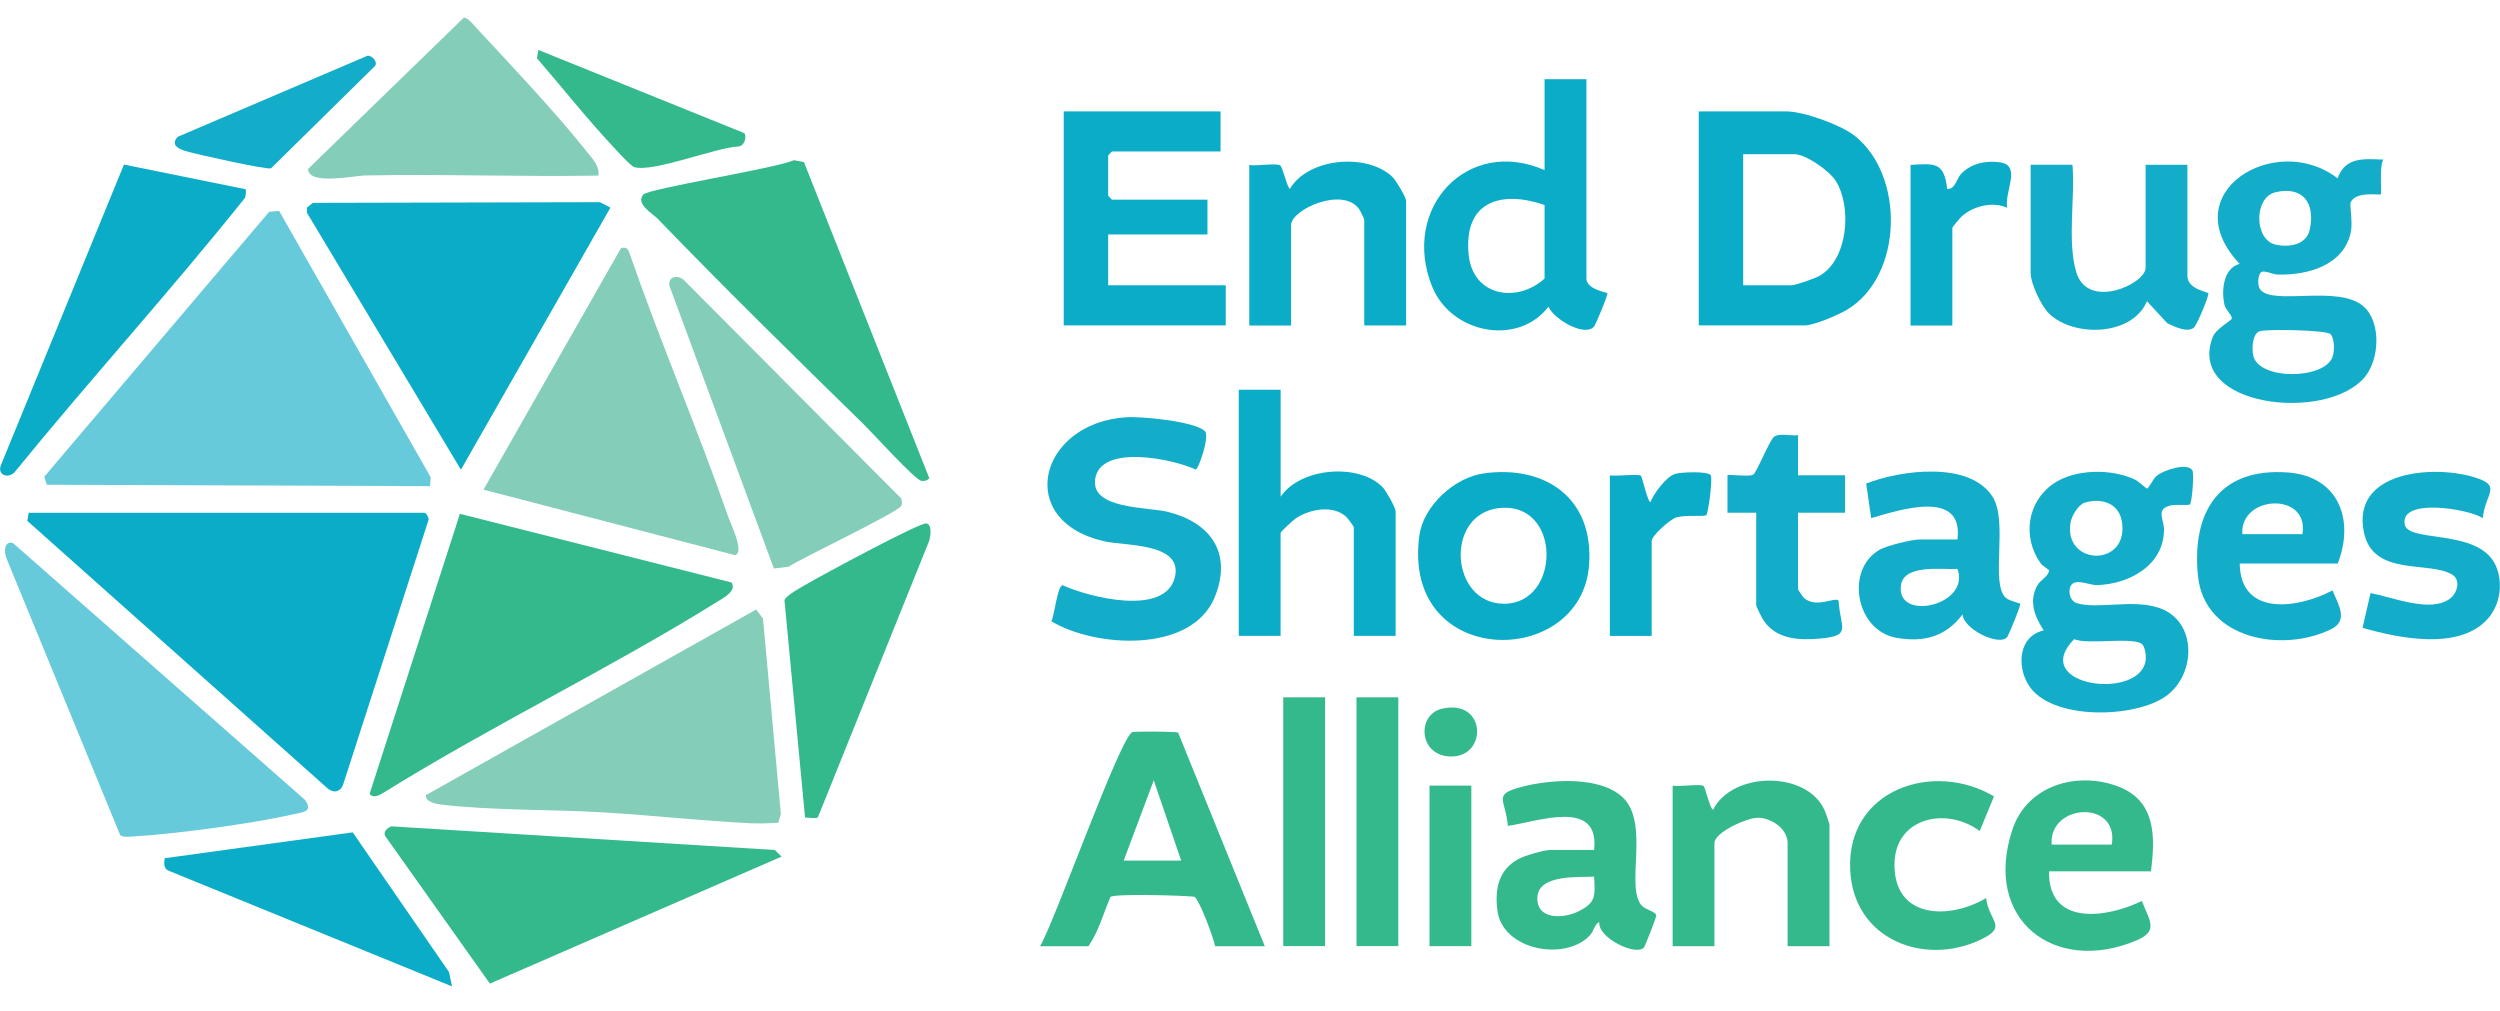 <svg width="94" height="38" viewBox="0 0 94 38" fill="none" xmlns="http://www.w3.org/2000/svg">
<g clip-path="url(#clip0_6311_7533)">
<path d="M1.078 19.281H15.966C16.019 19.281 16.122 19.452 16.117 19.536L12.92 29.443C12.835 29.762 12.574 29.848 12.324 29.649L1.027 19.585L1.078 19.281Z" fill="#0AACC8"/>
<path d="M10.495 7.93L16.194 17.945L16.169 18.279L1.761 18.227L1.664 17.925L10.121 7.963L10.495 7.93Z" fill="#67CADB"/>
<path d="M27.504 21.901C27.717 22.22 27.188 22.489 26.989 22.613C22.887 25.169 18.489 27.272 14.383 29.829C14.247 29.91 14.019 30.025 13.898 29.845L17.293 19.32L27.505 21.901H27.504Z" fill="#33B98B"/>
<path d="M11.764 7.628L22.557 7.602L22.952 7.806L17.331 17.66L11.544 8.003L11.539 7.807L11.764 7.628Z" fill="#0AACC8"/>
<path d="M29.265 30.937C28.93 30.954 28.581 30.971 28.244 30.955C26.413 30.869 24.573 30.66 22.744 30.549C20.753 30.429 18.502 30.48 16.552 30.248C16.392 30.229 15.968 30.135 16.015 29.897L28.431 22.918L28.688 23.257L29.36 30.603L29.264 30.937H29.265Z" fill="#83CDB9"/>
<path d="M23.35 9.329C23.512 9.285 23.603 9.326 23.659 9.49C24.818 12.84 26.224 16.107 27.389 19.453C27.486 19.733 27.996 20.758 27.643 20.875L18.18 18.411L23.35 9.329Z" fill="#83CDB9"/>
<path d="M14.712 31.07L29.133 31.96L29.387 32.208L18.419 36.983L14.492 31.447C14.389 31.275 14.562 31.139 14.712 31.07Z" fill="#33B98B"/>
<path d="M11.466 30.074C11.788 30.533 11.386 30.536 11.027 30.618C9.488 30.97 6.54 31.367 4.959 31.454C4.813 31.462 4.652 31.485 4.52 31.402L0.243 20.993C0.14 20.744 0.157 20.305 0.498 20.427L11.466 30.074Z" fill="#67CADB"/>
<path d="M24.182 7.318C24.371 7.091 29.191 6.326 29.855 6.023L30.227 6.093L34.941 17.978C34.863 18.079 34.762 18.093 34.644 18.079C34.411 18.051 32.811 16.283 32.481 15.96C29.872 13.41 27.256 10.845 24.718 8.214C24.557 8.046 23.889 7.673 24.184 7.319L24.182 7.318Z" fill="#33B98B"/>
<path d="M63.873 12.235V4.188H67.165C67.806 4.188 69.192 4.684 69.719 5.093C71.634 6.579 71.564 10.387 69.44 11.65C69.11 11.846 68.2 12.236 67.852 12.236H63.871L63.873 12.235ZM65.543 10.726H67.361C67.513 10.726 68.225 10.474 68.398 10.379C69.48 9.788 69.645 7.79 69.028 6.807C68.782 6.417 67.902 5.797 67.46 5.797H65.543V10.726Z" fill="#0AACC8"/>
<path d="M29.099 21.378L25.173 10.753C25.103 10.396 25.471 10.326 25.703 10.52L33.888 18.745C33.915 18.832 33.92 18.923 33.893 19.01C33.818 19.243 30.138 20.979 29.65 21.31L29.1 21.376L29.099 21.378Z" fill="#83CDB9"/>
<path d="M22.5 6.602C19.57 6.653 16.631 6.539 13.7 6.598C13.334 6.605 11.581 6.979 11.586 6.35L17.439 0.664C17.599 0.664 17.818 0.945 17.931 1.069C19.235 2.476 20.884 4.215 22.059 5.697C22.267 5.958 22.553 6.238 22.5 6.604V6.602Z" fill="#83CDB9"/>
<path d="M82.433 17.685C82.504 17.801 82.423 18.896 82.338 18.968C82.286 19.013 81.818 18.962 81.632 19.001C81.028 19.132 81.375 19.538 81.368 19.929C81.347 21.285 80.026 21.963 78.854 22C78.522 22.01 77.903 21.656 77.821 22.15C77.785 22.362 77.874 22.614 78.091 22.68C78.878 22.916 80.165 22.522 81.166 22.852C82.621 23.332 82.582 25.339 81.456 26.165C80.304 27.009 77.105 27.108 76.271 25.752C75.819 25.019 75.913 23.91 76.844 23.704C76.501 23.175 76.271 22.614 76.607 22.004C76.71 21.817 77.045 21.654 77.042 21.443C77.042 21.422 76.799 21.28 76.72 21.169C76.033 20.193 76.224 18.866 77.205 18.189C78.025 17.624 79.395 17.617 80.274 18.031C80.407 18.094 80.699 18.372 80.727 18.371C80.781 18.37 80.964 18.009 81.065 17.915C81.318 17.68 82.245 17.379 82.433 17.684V17.685ZM78.389 18.899C78.145 18.971 77.891 19.404 77.85 19.657C77.59 21.269 80.03 21.349 79.788 19.639C79.686 18.914 79.015 18.711 78.389 18.899ZM80.556 24.233C80.255 23.924 78.493 24.257 77.986 24.033C76.243 25.822 80.59 26.38 80.683 24.762C80.691 24.621 80.65 24.333 80.554 24.235L80.556 24.233Z" fill="#14ADC9"/>
<path d="M89.615 6C89.454 6.224 89.563 7.261 89.518 7.307C89.475 7.35 88.595 7.17 88.383 7.609C88.346 7.687 88.465 8.376 88.393 8.72C88.126 9.999 86.734 10.355 85.636 10.323C85.454 10.317 85.213 10.186 85.06 10.215C84.907 10.244 84.852 10.712 84.987 10.887C85.46 11.502 87.951 10.687 88.879 11.53C89.541 12.132 89.469 13.518 88.912 14.182C87.473 15.901 82.168 15.296 83.203 12.664C83.322 12.362 83.894 12.062 83.914 11.978C83.94 11.864 83.684 11.652 83.64 11.46C83.516 10.915 83.601 10.081 84.21 9.921C81.686 7.252 85.569 4.905 87.893 6.705C88.184 5.893 88.882 5.973 89.614 6H89.615ZM85.558 7.228C84.744 7.419 84.746 9.007 85.558 9.196C86.049 9.311 86.715 9.217 86.844 8.643C87.068 7.636 86.59 6.988 85.558 7.228ZM87.626 12.562C87.475 12.407 85.214 12.367 84.964 12.454C84.68 12.552 84.666 13.119 84.722 13.372C84.93 14.294 87.35 14.278 87.696 13.442C87.785 13.228 87.784 12.724 87.626 12.562Z" fill="#14ADC9"/>
<path d="M9.228 7.114C9.269 7.176 9.237 7.348 9.215 7.434C6.417 10.94 3.376 14.279 0.537 17.768C0.268 18.017 -0.121 17.837 0.043 17.469L4.661 6.188L9.228 7.114Z" fill="#0AACC8"/>
<path d="M45.893 4.188V5.696H41.814C41.803 5.696 41.667 5.836 41.667 5.847V7.356C41.667 7.367 41.803 7.507 41.814 7.507H45.401V8.816H41.667V10.727H46.088V12.236H39.996V4.188H45.892H45.893Z" fill="#0AACC8"/>
<path d="M39.105 35.579C39.64 34.707 42.163 27.576 42.59 27.523C42.785 27.498 44.225 27.502 44.298 27.547L47.557 35.579H45.69C45.631 35.271 45.095 33.813 44.905 33.716C44.493 33.67 41.854 33.59 41.749 33.73C41.489 34.343 41.303 35.036 40.924 35.579H39.105ZM44.412 32.358L43.381 29.34L42.251 32.358H44.414H44.412Z" fill="#33B98B"/>
<path d="M59.649 2.978V10.472C59.649 10.881 60.404 10.987 60.435 11.027C60.475 11.078 59.99 12.208 59.949 12.262C59.619 12.703 58.413 12.001 58.224 11.53C57.072 13.036 54.559 12.538 53.849 10.776C52.658 7.823 55.183 5.123 58.076 6.397V2.977H59.649V2.978ZM58.076 7.707C56.445 7.148 55.023 7.56 55.221 9.574C55.376 11.14 57.033 11.415 58.076 10.474V7.707Z" fill="#0AACC8"/>
<path d="M42.333 15.689C42.905 15.649 44.915 15.838 45.304 16.211C45.498 16.397 45.063 17.647 44.96 17.656C44.125 17.26 41.351 16.67 41.176 18.031C41.031 19.152 43.146 19.057 43.909 19.246C45.486 19.635 46.35 20.766 45.681 22.436C44.819 24.588 41.164 24.349 39.531 23.359C39.649 23.135 39.752 22.047 39.952 22.003C40.911 22.447 43.822 23.201 44.177 21.695C44.479 20.412 42.341 20.532 41.546 20.357C38.123 19.606 39.046 15.913 42.331 15.69L42.333 15.689Z" fill="#14ADC9"/>
<path d="M30.749 30.735C30.684 30.791 30.391 30.731 30.271 30.745L29.496 22.569C29.545 22.387 30.163 22.061 30.366 21.942C30.857 21.655 34.593 19.63 34.837 19.681C35.065 19.727 34.993 20.264 34.895 20.441L30.751 30.735H30.749Z" fill="#33B98B"/>
<path d="M48.152 14.652V18.676C48.898 17.573 51.097 17.404 51.987 18.32C52.121 18.459 52.475 19.086 52.475 19.23V23.909H50.903V19.835C50.903 19.787 50.678 19.488 50.612 19.427C50.115 18.973 49.231 19.142 48.708 19.499C48.622 19.558 48.15 19.996 48.15 20.035V23.909H46.578V14.654H48.15L48.152 14.652Z" fill="#0AACC8"/>
<path d="M16.996 37.088L6.353 32.744C6.156 32.673 6.157 32.457 6.197 32.268L13.262 31.297L16.883 36.549L16.996 37.087V37.088Z" fill="#0AACC8"/>
<path d="M73.6 20.285C73.841 18.367 71.417 19.176 70.357 19.481L70.168 18.182C71.451 17.678 74.055 17.318 74.922 18.68C75.522 19.622 74.816 21.973 75.429 22.487C75.556 22.593 75.941 22.678 75.959 22.701C75.998 22.754 75.518 23.892 75.477 23.945C75.19 24.326 73.818 23.657 73.794 23.101C73.153 23.945 72.338 24.159 71.313 23.983C69.764 23.715 69.371 21.402 70.681 20.666C70.948 20.515 71.887 20.284 72.175 20.284H73.6V20.285ZM73.6 21.392C73.027 21.422 71.601 21.209 71.478 21.991C71.258 23.396 74.109 22.781 73.6 21.392Z" fill="#14ADC9"/>
<path d="M55.792 17.799C58.1 17.48 59.936 18.728 59.749 21.247C59.458 25.172 52.696 25.16 53.367 20.146C53.519 19.008 54.699 17.95 55.792 17.799ZM56.385 19.102C54.299 19.316 54.524 22.703 56.553 22.701C58.697 22.701 58.722 18.863 56.385 19.102Z" fill="#0AACC8"/>
<path d="M59.938 31.958C60.163 29.996 57.798 30.902 56.695 31.053C56.615 30.03 56.079 29.874 57.265 29.573C58.319 29.306 60.174 29.17 61.024 29.991C62.051 30.983 61.077 33.407 61.752 34.074C61.874 34.195 62.255 34.281 62.275 34.417C62.285 34.48 61.863 35.555 61.816 35.617C61.546 35.973 60.065 35.268 60.135 34.673C59.957 34.735 59.926 35.011 59.782 35.166C58.866 36.157 56.485 35.74 56.3 34.223C56.203 33.421 56.346 32.711 57.083 32.304C57.331 32.167 58.067 31.957 58.317 31.957H59.938V31.958ZM59.94 32.963C59.341 32.991 57.851 32.872 57.806 33.734C57.761 34.596 58.792 34.556 59.379 34.253C60.023 33.923 59.975 33.671 59.938 32.963H59.94Z" fill="#33B98B"/>
<path d="M77.924 6.198C78.032 7.435 77.72 9.05 78.066 10.227C78.492 11.681 80.675 10.671 80.675 10.07V6.197H82.247V10.371C82.247 10.875 82.99 10.966 83.034 11.026C83.075 11.084 82.608 12.234 82.482 12.326C82.225 12.517 81.754 12.279 81.49 12.153L80.725 11.326C80.172 12.648 77.954 12.689 77.036 11.782C76.748 11.498 76.352 10.658 76.352 10.269V6.195H77.924V6.198Z" fill="#14ADC9"/>
<path d="M84.213 21.19C84.245 23.226 86.454 22.864 87.702 22.199C87.926 22.744 88.314 23.329 87.653 23.656C85.852 24.549 82.883 24.066 82.642 21.642C82.402 19.218 83.47 17.571 86.035 17.766C87.926 17.91 88.543 19.543 87.899 21.19H84.213ZM86.572 20.083C86.836 18.479 84.215 18.61 84.312 20.083H86.572Z" fill="#14ADC9"/>
<path d="M68.786 35.576H67.214V31.702C67.214 31.151 66.591 30.746 66.084 30.748C65.696 30.748 64.463 31.289 64.463 31.702V35.576H62.891V29.54C63.134 29.593 63.915 29.46 64.056 29.554C64.112 29.592 64.306 30.444 64.414 30.447C65.143 28.99 67.958 28.973 68.609 30.477C68.643 30.554 68.788 30.969 68.788 31V35.577L68.786 35.576Z" fill="#33B98B"/>
<path d="M52.868 12.238H51.296V8.264C51.296 8.224 51.146 7.924 51.101 7.861C50.493 7.003 48.545 7.872 48.545 8.466V12.239H46.973V6.203C47.225 6.257 47.977 6.119 48.136 6.22C48.228 6.277 48.373 6.977 48.496 7.108C49.191 5.916 51.438 5.745 52.368 6.666C52.498 6.795 52.87 7.42 52.87 7.562V12.24L52.868 12.238Z" fill="#0AACC8"/>
<path d="M80.876 32.762H77.043C77.009 34.85 79.229 34.514 80.533 33.876C80.819 34.618 81.182 35.001 80.322 35.364C77.275 36.648 74.541 34.609 75.664 31.199C76.214 29.526 78.094 28.993 79.625 29.565C81.054 30.099 81.047 31.432 80.875 32.762H80.876ZM77.143 31.756H79.404C79.678 30.044 77.024 30.216 77.143 31.756Z" fill="#33B98B"/>
<path d="M93.351 19.482C92.864 19.144 90.225 18.692 90.418 19.72C90.555 20.446 93.356 19.819 93.892 21.393C94.123 22.072 93.963 22.857 93.454 23.358C92.351 24.444 90.162 23.989 88.832 23.606L89.131 22.302C89.934 22.44 91.397 23.067 92.127 22.502C92.403 22.288 92.526 21.806 92.209 21.61C91.336 21.07 89.213 21.711 88.877 19.991C88.432 17.709 91.456 17.49 92.961 17.923C94.135 18.259 93.445 18.52 93.353 19.483L93.351 19.482Z" fill="#14ADC9"/>
<path d="M74.975 29.945L74.435 31.249C73.217 30.324 71.236 30.718 71.232 32.509C71.228 34.575 73.323 34.576 74.679 33.766C74.776 34.657 75.52 34.826 74.483 35.325C72.355 36.349 69.69 35.328 69.567 32.713C69.424 29.675 72.707 28.593 74.975 29.945Z" fill="#33B98B"/>
<path d="M67.605 16.361V17.87H69.374V19.278H67.605V22.145C67.605 22.182 67.792 22.453 67.848 22.499C68.312 22.883 69.033 22.413 69.132 22.592C69.188 23.606 69.655 23.9 68.445 24.009C67.665 24.079 66.82 24.05 66.327 23.353C66.258 23.255 66.034 22.821 66.034 22.748V19.278H64.953V17.87C64.953 17.821 65.77 17.936 65.916 17.849C66.062 17.762 66.534 16.528 66.721 16.41C66.924 16.281 67.36 16.398 67.607 16.361H67.605Z" fill="#14ADC9"/>
<path d="M52.576 26.219H51.004V35.574H52.576V26.219Z" fill="#33B98B"/>
<path d="M49.822 26.219H48.25V35.574H49.822V26.219Z" fill="#33B98B"/>
<path d="M27.99 5.007C28.087 5.169 27.985 5.485 27.767 5.508C26.912 5.547 24.535 6.496 23.847 6.283C23.708 6.24 23.187 5.658 23.038 5.499C22.051 4.443 21.133 3.28 20.188 2.188L20.244 1.879L27.989 5.007H27.99Z" fill="#33B98B"/>
<path d="M60.531 17.874C60.742 17.916 61.614 17.81 61.699 17.887C61.743 17.926 61.956 18.88 62.054 18.882C62.185 18.553 62.648 17.924 62.983 17.819C63.2 17.751 64.21 17.707 64.322 17.868C64.407 17.991 64.228 19.323 64.154 19.37C64.046 19.439 63.362 19.346 63.015 19.461C62.793 19.535 62.103 20.136 62.103 20.34V23.911H60.531V17.875V17.874Z" fill="#0AACC8"/>
<path d="M71.836 6.201C72.732 6.147 73.101 6.077 73.213 7.106C73.52 7.127 73.568 6.714 73.737 6.538C74.117 6.14 74.689 6.023 75.219 6.108C76.014 6.236 75.359 7.21 75.471 7.811C74.93 7.567 74.205 7.744 73.767 8.129C73.699 8.189 73.408 8.538 73.408 8.567V12.239H71.836V6.203V6.201Z" fill="#0AACC8"/>
<path d="M13.822 2.094C13.975 2.08 14.217 2.313 14.103 2.479L10.19 6.329C10.027 6.391 7.306 5.786 6.951 5.671C6.687 5.586 6.413 5.439 6.679 5.145L13.822 2.094Z" fill="#14ADC9"/>
<path d="M55.322 29.539H53.75V35.575H55.322V29.539Z" fill="#33B98B"/>
<path d="M54.213 26.649C55.912 26.248 55.95 28.528 54.492 28.442C53.332 28.373 53.28 26.869 54.213 26.649Z" fill="#33B98B"/>
</g>
<defs>
<clipPath id="clip0_6311_7533">
<rect width="93.992" height="36.422" fill="white" transform="translate(0.004 0.664)"/>
</clipPath>
</defs>
</svg>
